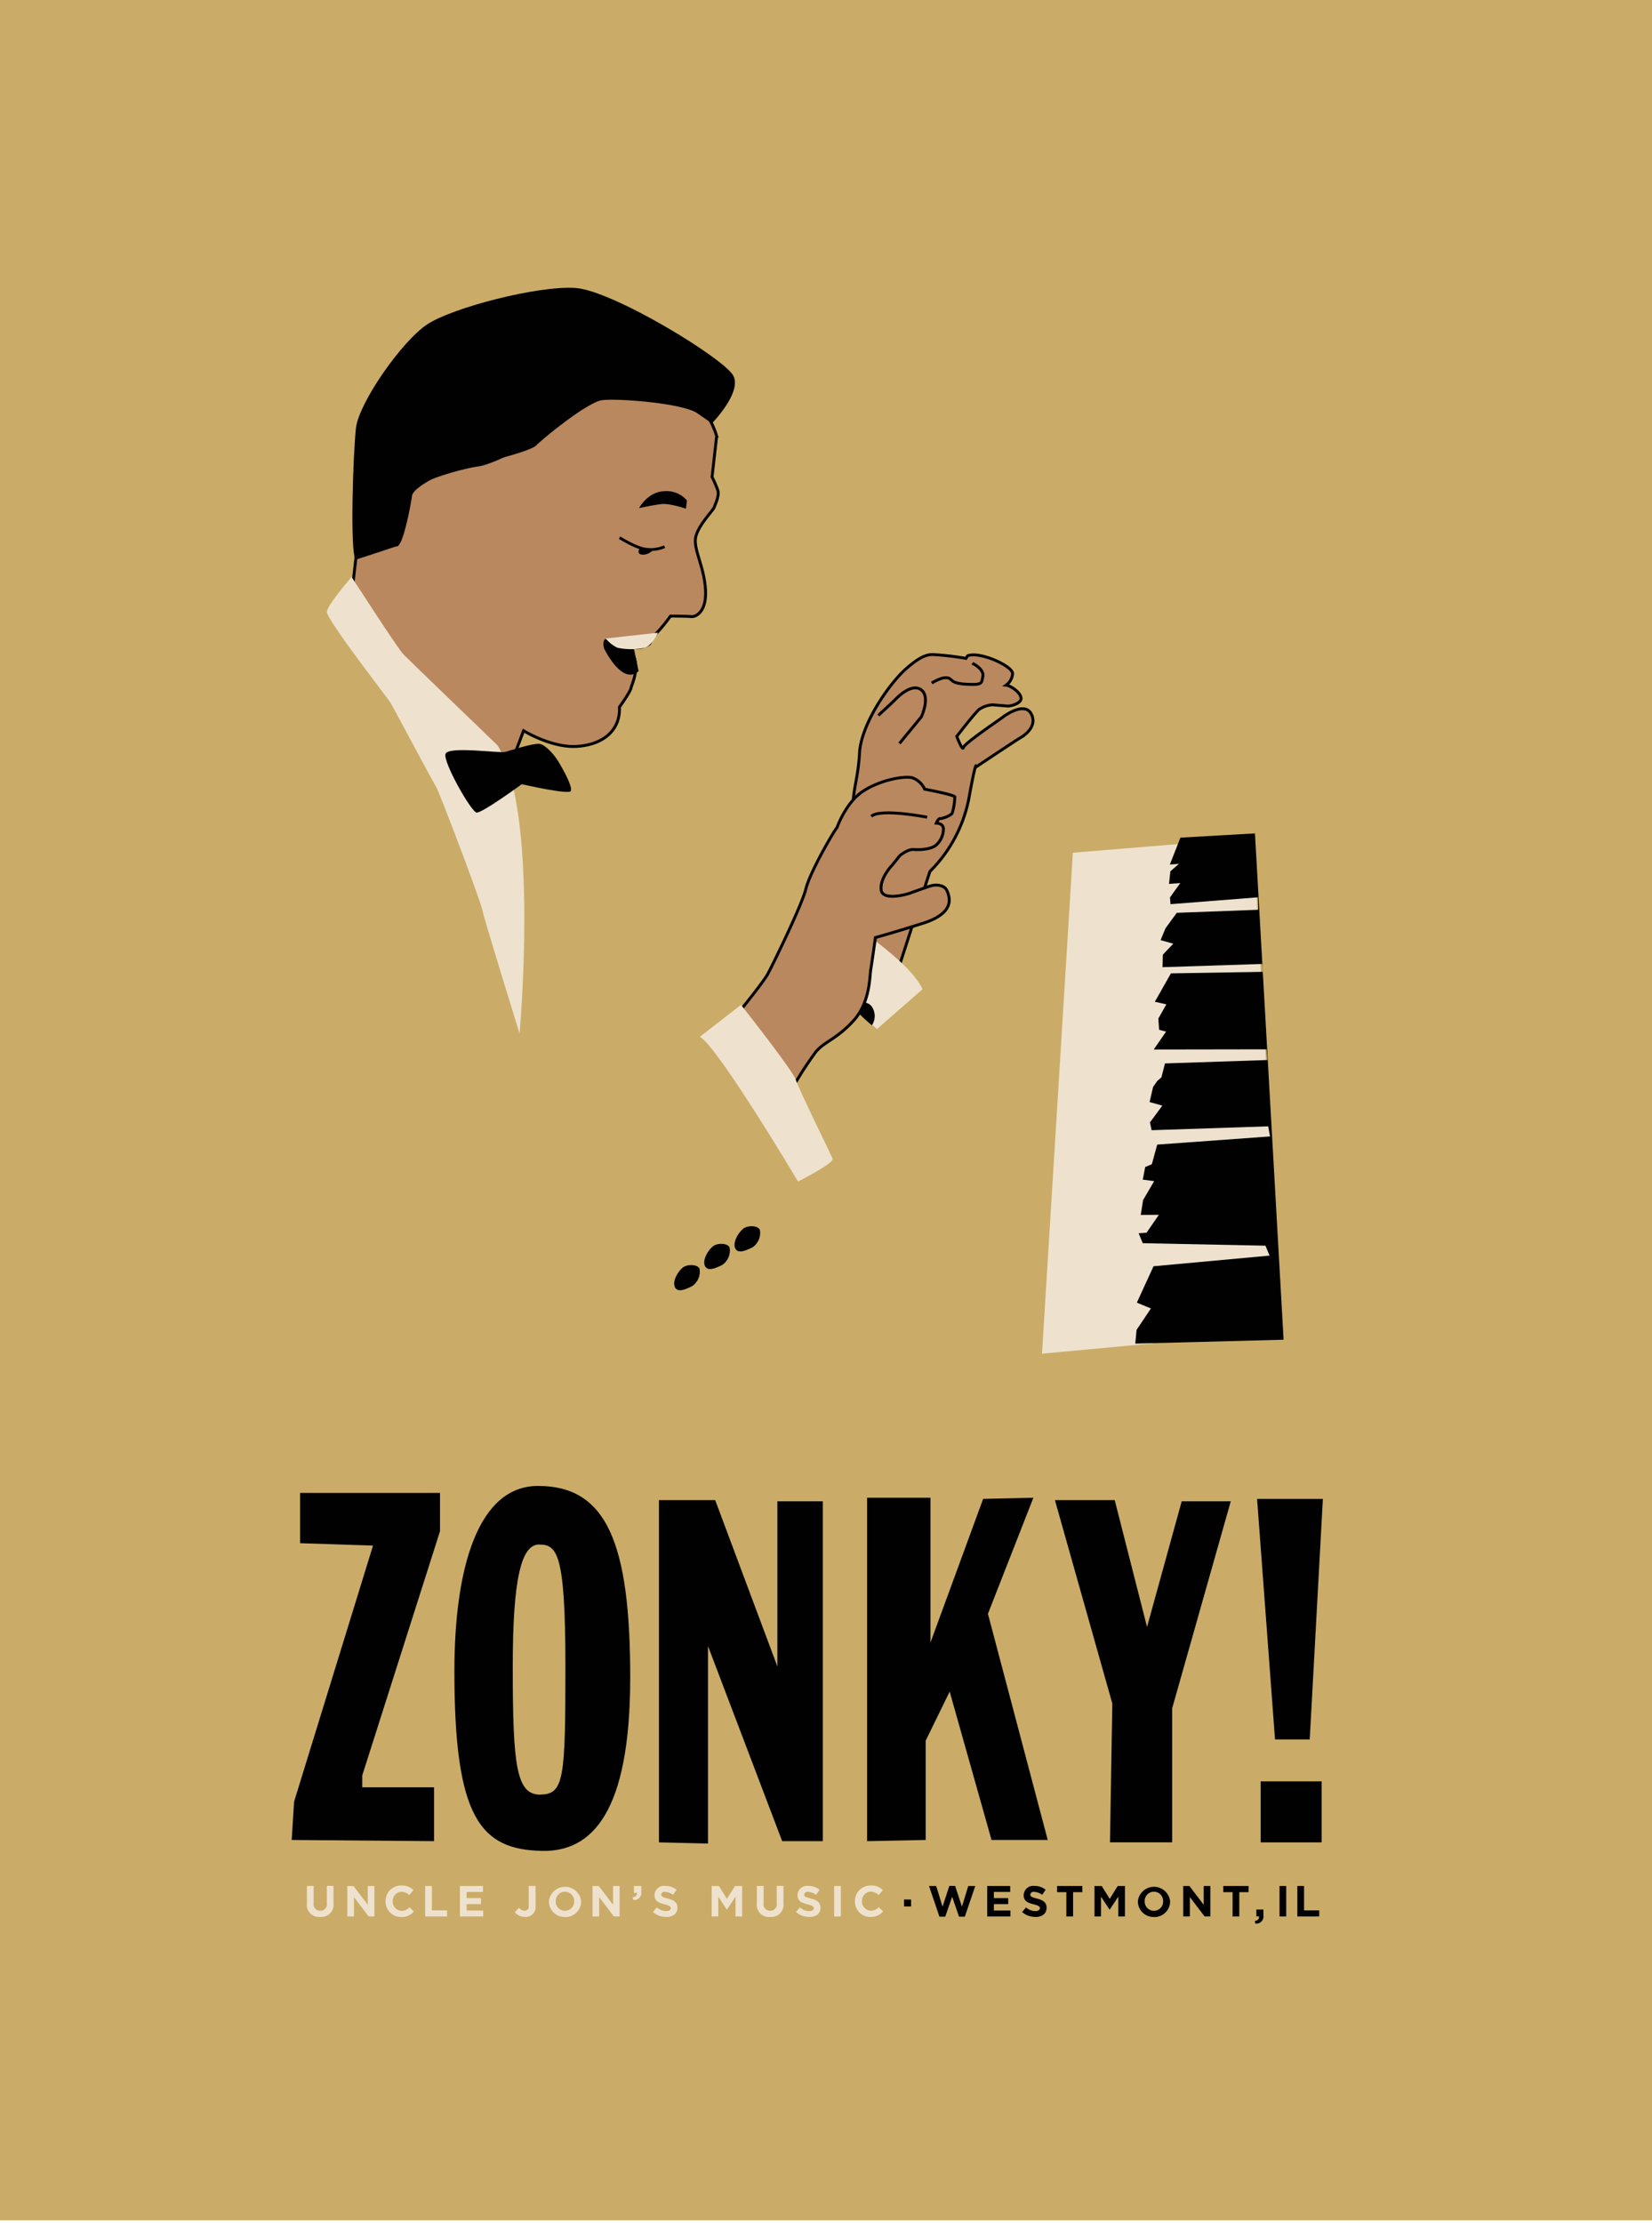 <svg id="Layer_1" data-name="Layer 1" xmlns="http://www.w3.org/2000/svg" viewBox="0 0 358.33 482.04"><defs><style>.cls-1{fill:#caac68;}.cls-2{fill:#b9885f;}.cls-3,.cls-6,.cls-7{fill:none;}.cls-3,.cls-6{stroke:#010101;}.cls-3{stroke-width:0.63px;}.cls-4{fill:#eee2ce;}.cls-5{fill:#010101;}.cls-6{stroke-width:0.61px;}</style></defs><title>zonky</title><rect class="cls-1" width="358.33" height="481.44"/><path class="cls-2" d="M405.22,574.84l6.85,5.08,6.53-20.15A30.55,30.55,0,0,0,427,544.23c1.7-9.39,1.65-7.15,1.65-7.15s8.85-5.91,9.61-6.33,3.75-2.42,2.33-5.14-5.64.26-6.2,0.71-8.31,5.66-8.51,6.56-1.45-2.41-1.45-2.41,4.33-5.62,5-5.95a6.25,6.25,0,0,1,2.76-.9c0.81,0.09,2.93.24,3.33,0.28s2.91-.48,2.85-1.71-2.23-2.71-3.24-2.82a3.4,3.4,0,0,0,1.41-2.49c0.09-1.62-7.08-4.9-9.75-3.89l-0.37.57a62.54,62.54,0,0,0-7-.82c-0.87,0-2.33-.17-6,3.08s-9.76,12-10.09,18.31-1.95,8.85-1.34,15-0.92,15.81-1,16.51,0,5.2,0,5.2Z" transform="translate(-216.9 -370.8)"/><path class="cls-3" d="M405.22,574.84l6.85,5.08,6.53-20.15A30.55,30.55,0,0,0,427,544.23c1.7-9.39,1.65-7.15,1.65-7.15s8.85-5.91,9.61-6.33,3.75-2.42,2.33-5.14-5.64.26-6.2,0.71-8.31,5.66-8.51,6.56-1.45-2.41-1.45-2.41,4.33-5.62,5-5.95a6.25,6.25,0,0,1,2.76-.9c0.81,0.09,2.93.24,3.33,0.28s2.91-.48,2.85-1.71-2.23-2.71-3.24-2.82a3.4,3.4,0,0,0,1.41-2.49c0.09-1.62-7.08-4.9-9.75-3.89l-0.37.57a62.55,62.55,0,0,0-7-.82c-0.87,0-2.33-.17-6,3.08s-9.76,12-10.09,18.31-1.95,8.85-1.34,15-0.92,15.81-1,16.51,0,5.2,0,5.2Z" transform="translate(-216.9 -370.8)"/><path class="cls-4" d="M399.92,570.06S414.19,579,417,585.3l-9.88,8.64-14.2-13Z" transform="translate(-216.9 -370.8)"/><path class="cls-2" d="M328.47,534.52l2-5.27s6.09,3.77,11.64,3.39,9.37-3.4,9.15-8.52c0,0,2.43-3.39,2.53-4.19s2.64-5.2-.78-9.07a5.06,5.06,0,0,0,4.52-.29c0.65-.33.33-0.84,0.62-1.17,0.86-1,1.27-1.43,1.27-1.43a33.79,33.79,0,0,0,2.91-3.58s3.47,0,4.48.11,3.38-1,3.12-5.76-2.31-8.22-2.21-10.86,3.79-6.29,4.09-7.07,1.11-2.53.82-3.58a22,22,0,0,0-1.28-3l1-8.86a17.37,17.37,0,0,0-1.95-4.31,5.31,5.31,0,0,0-3.61-2.26c-0.6-.07-12.81-2.1-14.82-2.34s-9.28-.87-11.38,3.17-15.81,11.42-20,12-13.67,3.51-14.48,5.25S303,488.92,303,488.92l-8.5-.58-1,8.65s11.11,20.26,15.86,23.26l15.12,14.83Z" transform="translate(-216.9 -370.8)"/><path class="cls-3" d="M328.47,534.52l2-5.27s6.09,3.77,11.64,3.39,9.37-3.4,9.15-8.52c0,0,2.43-3.39,2.53-4.19s2.64-5.2-.78-9.07a5.06,5.06,0,0,0,4.52-.29c0.65-.33.33-0.84,0.62-1.17,0.86-1,1.27-1.43,1.27-1.43a33.79,33.79,0,0,0,2.91-3.58s3.47,0,4.48.11,3.38-1,3.12-5.76-2.31-8.22-2.21-10.86,3.79-6.29,4.09-7.07,1.11-2.53.82-3.58a22,22,0,0,0-1.28-3l1-8.86a17.37,17.37,0,0,0-1.95-4.31,5.31,5.31,0,0,0-3.61-2.26c-0.6-.07-12.81-2.1-14.82-2.34s-9.28-.87-11.38,3.17-15.81,11.42-20,12-13.67,3.51-14.48,5.25S303,488.92,303,488.92l-8.5-.58-1,8.65s11.11,20.26,15.86,23.26l15.12,14.83Z" transform="translate(-216.9 -370.8)"/><path class="cls-5" d="M347.89,511.33s3.93,8.26,7.53,5l-1.18-5.64s-2.53-2-3.48-1.63-2.43-.13-2.82.59a2.34,2.34,0,0,0,0,1.68" transform="translate(-216.9 -370.8)"/><path class="cls-4" d="M348.31,509.25L359.61,508s-1.25,2.72-2.8,3.25a14.31,14.31,0,0,1-6,0,7.47,7.47,0,0,1-2.47-1.93" transform="translate(-216.9 -370.8)"/><path class="cls-6" d="M351.29,487.39s3.61,2.26,5.63,2.49a7.6,7.6,0,0,0,4.14-.54" transform="translate(-216.9 -370.8)"/><path class="cls-5" d="M358.52,490.07a2.9,2.9,0,0,1-2.35,1c-1.41-.16-0.44-1.48-0.44-1.48" transform="translate(-216.9 -370.8)"/><path class="cls-5" d="M365.69,481.11s-3.53-1.23-5.39-1-4.79.87-4.79,0.87,1.83-3.46,5.32-3.66a5.82,5.82,0,0,1,5.07,2Z" transform="translate(-216.9 -370.8)"/><path class="cls-5" d="M371.32,462.6S377.8,456,376,452.33s-26.2-18.55-34.3-19.09-26.61,4.25-32.13,7.89-14.83,17-15.46,22.48-1.33,27.18-.06,28.55c0,0,7.85-2.55,9.12-3s2.91-9.25,3.1-10.86,5.41-4.47,8.37-5.35,17-3.94,18.6-5.59,11.08-9.32,14.19-9.78,17.48,0.6,20.69,2.81Z" transform="translate(-216.9 -370.8)"/><path class="cls-5" d="M365,645.66c1.06-.84,3.29-0.69,3.64.27a3.76,3.76,0,0,1-1.66,3.78c-1.29.62-3.08,1.48-3.69,0.18s0.71-3.43,1.72-4.24" transform="translate(-216.9 -370.8)"/><path class="cls-5" d="M371.52,641.06c1.06-.84,3.29-0.69,3.64.27a3.77,3.77,0,0,1-1.66,3.79c-1.29.61-3.08,1.48-3.69,0.18s0.71-3.44,1.72-4.24" transform="translate(-216.9 -370.8)"/><path class="cls-5" d="M378.09,637.24c1.06-.84,3.29-0.69,3.64.27a3.77,3.77,0,0,1-1.66,3.79c-1.3.61-3.08,1.48-3.69,0.18s0.71-3.43,1.72-4.24" transform="translate(-216.9 -370.8)"/><path class="cls-5" d="M406,593.15a3.61,3.61,0,0,0,0-4.08,2.11,2.11,0,0,0-3.6.29c-0.17.59,3.64,3.79,3.64,3.79" transform="translate(-216.9 -370.8)"/><path class="cls-3" d="M412,532l4.75-5.77s2-4.25,0-5.82-5,1.36-5.87,2.28-3.19,2.89-3.44,3.27" transform="translate(-216.9 -370.8)"/><path class="cls-3" d="M419,518.91s2-1.3,3.3-1.15,0.47,1.18,4.12,1.4,3.39-.22,3.67-1.72-2-2.68-2-2.68l0.16-.23" transform="translate(-216.9 -370.8)"/><path class="cls-2" d="M376.93,590.59s5.53-6.79,6.5-8.58,7.4-14.9,8.27-18.47,6-12.46,6.75-13.29c0,0,1.84-5.29,5.49-7.78s9.13-3.53,10.91-3a4.7,4.7,0,0,1,2.62,2.45s6.44,1.21,6.54,1.68a13.86,13.86,0,0,1-.55,3.45c-0.22.59-2.14,1.28-2.59,1.23s-0.88,1-.88,1,1.53,0,1.54,1.25A4.72,4.72,0,0,1,420,554c-1,.95-3.5,1.12-4.86,1s-3.06,1.33-3.06,1.33l-1.6,2s-2.72,2.75-2.46,5.38,6,0.85,6,.85,4.15-1.51,4.94-1.72,2.79-.29,3.38,1.16,1.74,4.79-5.25,7-10.3,3.09-10.3,3.09-0.71,5.06-1,6.84-0.14,7.25-3.82,11.26-6.25,4.42-8.16,6.75a81.09,81.09,0,0,0-4.62,7.07Z" transform="translate(-216.9 -370.8)"/><path class="cls-3" d="M376.93,590.59s5.53-6.79,6.5-8.58,7.4-14.9,8.27-18.47,6-12.46,6.75-13.29c0,0,1.84-5.29,5.49-7.78s9.13-3.53,10.91-3a4.7,4.7,0,0,1,2.62,2.45s6.44,1.21,6.54,1.68a13.86,13.86,0,0,1-.55,3.45c-0.22.59-2.14,1.28-2.59,1.23s-0.88,1-.88,1,1.53,0,1.54,1.25A4.72,4.72,0,0,1,420,554c-1,.95-3.5,1.12-4.86,1s-3.06,1.33-3.06,1.33l-1.6,2s-2.72,2.75-2.46,5.38,6,0.85,6,.85,4.15-1.51,4.94-1.72,2.79-.29,3.38,1.16,1.74,4.79-5.25,7-10.3,3.09-10.3,3.09-0.71,5.06-1,6.84-0.14,7.25-3.82,11.26-6.25,4.42-8.16,6.75a81.09,81.09,0,0,0-4.62,7.07Z" transform="translate(-216.9 -370.8)"/><path class="cls-4" d="M390,627s-17.41-29.26-21.29-31.39l8.91-6.92s11.21,14.15,11.88,16.22,7.61,16.18,8,17.14S390,627,390,627" transform="translate(-216.9 -370.8)"/><path class="cls-3" d="M418,548s-10.17-2-12.12-.18" transform="translate(-216.9 -370.8)"/><polygon class="cls-4" points="232.71 184.9 226.02 293.52 277.92 288.72 271.83 181.69 232.71 184.9"/><polygon class="cls-5" points="278.42 290.5 246.25 291.34 246.53 288.37 249.64 283.72 246.59 282.46 250.21 274.57 275.38 272.26 274.49 270.11 247.87 269.57 246.98 267.42 248.69 267.3 251.37 263.41 247.44 263.45 247.94 260.22 250.35 256.11 247.87 255.79 248.4 253.05 249.84 252.45 251.01 248.19 275.48 246.42 275.08 244.23 249.8 245.07 249.43 243.38 252.12 239.74 249.35 238.96 250.11 235.7 251 234.41 251.92 233.6 252.69 230.59 274.9 229.85 274.73 227.53 250.25 227.57 252.93 223.69 251.42 223.3 251.25 220.86 252.99 217.78 250.49 217.22 253.98 211.06 273.89 210.73 273.77 209.02 252.16 209.72 252.22 207.01 254.5 204.63 251.74 203.85 252.79 201.31 255.25 197.93 272.92 197.27 272.85 194.57 253.89 196.06 253.78 194.59 256.01 191.48 253.57 191.66 253.86 188.93 255.71 187.32 253.75 187.46 256.04 181.63 272.21 180.71 278.42 290.5"/><polygon class="cls-5" points="63.27 398.97 63.79 390.67 80.91 335.14 65.09 334.62 65.09 323.72 95.44 323.72 95.44 332.02 78.58 384.96 78.58 387.55 94.15 387.55 94.15 399.23 63.27 398.97"/><path class="cls-5" d="M333.62,693c-13,0-18.16,17.64-18.16,40.22,0,31.91,5.71,38.61,18.94,38.92,10.9,0.26,19.2-8.3,19.2-37.62s-5.19-41.52-20-41.52m0.52,66.95c-5.19,0-6-6-6-27.77,0-18.94,1.82-26.47,5.71-26.47s5.71,1.81,5.71,26.21-0.26,28-5.45,28" transform="translate(-216.9 -370.8)"/><polygon class="cls-5" points="142.93 399.49 142.93 325.28 155.13 325.28 168.62 361.35 168.62 325.54 178.48 325.54 178.48 399.23 169.66 399.23 153.57 356.93 153.57 399.75 142.93 399.49"/><polygon class="cls-5" points="188.08 399.23 188.08 324.76 201.83 324.76 201.83 356.15 213.25 325.01 224.15 324.76 214.29 349.93 227.26 398.97 215.07 398.97 205.99 366.8 200.79 377.43 200.79 398.97 188.08 399.23"/><polygon class="cls-5" points="240.76 399.49 254.25 399.49 254.25 370.43 266.96 325.54 256.32 325.54 248.8 352.78 241.79 325.28 228.82 325.28 241.27 369.39 240.76 399.49"/><polygon class="cls-5" points="276.56 377.17 284.09 377.17 286.94 325.02 272.67 325.02 276.56 377.17"/><rect class="cls-5" x="273.45" y="386.26" width="13.23" height="13.23"/><path class="cls-4" d="M329.59,595s4.36-48-4.76-62.57c0,0-19-18.29-20.42-19.73-1.18-1.18-11.24-16.79-11.24-16.79s-5.18,5.93-5.36,7.54,13.31,18.89,13.82,19.76,9.22,17.19,9.91,18.29,9.74,25,10,26.66,8.1,26.85,8.1,26.85" transform="translate(-216.9 -370.8)"/><path class="cls-5" d="M320.28,547c-1.17-.15-7.29-10.92-6.75-12.71s11.83-.1,13-0.45c0.65-.2,6.21-2,7.49-1.73s3.18,2.39,4.14,4.05,2.82,4.9,2.59,6.11c-0.18,1-10.66-1.43-10.66-1.43s-8.65,6.31-9.82,6.16" transform="translate(-216.9 -370.8)"/><path class="cls-4" d="M286.33,786.46a2.62,2.62,0,0,1-2.86-2.94v-3.78h1.46v3.74a1.39,1.39,0,0,0,1.43,1.63,1.37,1.37,0,0,0,1.43-1.59v-3.79h1.45v3.73a2.66,2.66,0,0,1-2.9,3" transform="translate(-216.9 -370.8)"/><polygon class="cls-4" points="79.97 415.56 76.77 411.36 76.77 415.56 75.33 415.56 75.33 408.95 76.67 408.95 79.77 413.02 79.77 408.95 81.21 408.95 81.21 415.56 79.97 415.56"/><path class="cls-4" d="M303.92,786.47a3.34,3.34,0,0,1-3.39-3.4v0a3.36,3.36,0,0,1,3.45-3.42,3.41,3.41,0,0,1,2.61,1l-0.93,1.07A2.44,2.44,0,0,0,304,781a2,2,0,0,0-1.92,2.06v0a2,2,0,0,0,1.92,2.08,2.38,2.38,0,0,0,1.74-.77l0.93,0.93a3.39,3.39,0,0,1-2.71,1.18" transform="translate(-216.9 -370.8)"/><polygon class="cls-4" points="92.22 415.56 92.22 408.95 93.68 408.95 93.68 414.24 96.97 414.24 96.97 415.56 92.22 415.56"/><polygon class="cls-4" points="99.77 415.56 99.77 408.95 104.76 408.95 104.76 410.24 101.22 410.24 101.22 411.58 104.33 411.58 104.33 412.88 101.22 412.88 101.22 414.27 104.81 414.27 104.81 415.56 99.77 415.56"/><path class="cls-4" d="M330.73,786.45a2.7,2.7,0,0,1-2.16-1l0.91-1a1.63,1.63,0,0,0,1.21.66,0.89,0.89,0,0,0,.89-1.1v-4.26h1.49v4.33a2.15,2.15,0,0,1-2.34,2.38" transform="translate(-216.9 -370.8)"/><path class="cls-4" d="M339.47,786.47a3.39,3.39,0,0,1-3.51-3.4v0a3.52,3.52,0,0,1,7,0v0a3.42,3.42,0,0,1-3.52,3.42m2-3.42a2,2,0,0,0-2-2.08,2,2,0,0,0-2,2.06v0a2,2,0,0,0,2,2.08,2,2,0,0,0,2-2.06v0Z" transform="translate(-216.9 -370.8)"/><polygon class="cls-4" points="133.16 415.56 129.96 411.36 129.96 415.56 128.52 415.56 128.52 408.95 129.87 408.95 132.97 413.02 132.97 408.95 134.4 408.95 134.4 415.56 133.16 415.56"/><path class="cls-4" d="M355,781.26h-0.59v-1.51H356V781a1.55,1.55,0,0,1-1.75,1.77l-0.12-.6a0.85,0.85,0,0,0,.93-0.94" transform="translate(-216.9 -370.8)"/><path class="cls-4" d="M361.34,786.45a4.21,4.21,0,0,1-2.81-1.06l0.86-1a3,3,0,0,0,2,.8c0.6,0,1-.24,1-0.62v0c0-.37-0.23-0.56-1.33-0.84-1.33-.34-2.19-0.71-2.19-2v0a2.07,2.07,0,0,1,2.32-2,3.83,3.83,0,0,1,2.46.84l-0.76,1.1a3.11,3.11,0,0,0-1.72-.65,0.7,0.7,0,0,0-.85.58v0c0,0.43.28,0.58,1.42,0.87,1.34,0.35,2.1.83,2.1,2v0c0,1.31-1,2-2.43,2" transform="translate(-216.9 -370.8)"/><polygon class="cls-4" points="159.54 415.56 159.54 411.25 157.68 414.07 157.64 414.07 155.8 411.27 155.8 415.56 154.37 415.56 154.37 408.95 155.94 408.95 157.68 411.74 159.42 408.95 160.98 408.95 160.98 415.56 159.54 415.56"/><path class="cls-4" d="M383.93,786.46a2.62,2.62,0,0,1-2.86-2.94v-3.78h1.46v3.74a1.39,1.39,0,0,0,1.43,1.63,1.37,1.37,0,0,0,1.42-1.59v-3.79h1.46v3.73a2.66,2.66,0,0,1-2.9,3" transform="translate(-216.9 -370.8)"/><path class="cls-4" d="M392.36,786.45a4.21,4.21,0,0,1-2.81-1.06l0.86-1a3,3,0,0,0,2,.8c0.6,0,1-.24,1-0.62v0c0-.37-0.23-0.56-1.33-0.84-1.33-.34-2.19-0.71-2.19-2v0a2.07,2.07,0,0,1,2.32-2,3.84,3.84,0,0,1,2.46.84l-0.76,1.1a3.12,3.12,0,0,0-1.72-.65,0.7,0.7,0,0,0-.85.58v0c0,0.43.28,0.58,1.43,0.87,1.34,0.35,2.1.83,2.1,2v0c0,1.31-1,2-2.43,2" transform="translate(-216.9 -370.8)"/><rect class="cls-4" x="180.93" y="408.95" width="1.45" height="6.61"/><path class="cls-4" d="M405.73,786.47a3.34,3.34,0,0,1-3.39-3.4v0a3.36,3.36,0,0,1,3.45-3.42,3.41,3.41,0,0,1,2.61,1l-0.93,1.07a2.44,2.44,0,0,0-1.69-.75,2,2,0,0,0-1.92,2.06v0a2,2,0,0,0,1.92,2.08,2.38,2.38,0,0,0,1.74-.77l0.93,0.93a3.38,3.38,0,0,1-2.71,1.18" transform="translate(-216.9 -370.8)"/><rect class="cls-5" x="196.09" y="411.88" width="1.53" height="1.51"/><polygon class="cls-5" points="209.28 415.61 208.02 415.61 206.53 411.28 205.03 415.61 203.77 415.61 201.51 408.95 203.07 408.95 204.44 413.42 205.92 408.93 207.17 408.93 208.65 413.42 210.02 408.95 211.54 408.95 209.28 415.61"/><polygon class="cls-5" points="214.13 415.56 214.13 408.95 219.12 408.95 219.12 410.24 215.58 410.24 215.58 411.58 218.69 411.58 218.69 412.88 215.58 412.88 215.58 414.27 219.17 414.27 219.17 415.56 214.13 415.56"/><path class="cls-5" d="M441.41,786.45a4.2,4.2,0,0,1-2.81-1.06l0.86-1a3,3,0,0,0,2,.8c0.6,0,1-.24,1-0.62v0c0-.37-0.23-0.56-1.33-0.84-1.33-.34-2.19-0.71-2.19-2v0a2.07,2.07,0,0,1,2.32-2,3.84,3.84,0,0,1,2.45.84l-0.76,1.1a3.11,3.11,0,0,0-1.72-.65,0.7,0.7,0,0,0-.85.58v0c0,0.43.28,0.58,1.43,0.87,1.34,0.35,2.1.83,2.1,2v0c0,1.31-1,2-2.43,2" transform="translate(-216.9 -370.8)"/><polygon class="cls-5" points="232.76 410.29 232.76 415.56 231.3 415.56 231.3 410.29 229.29 410.29 229.29 408.95 234.77 408.95 234.77 410.29 232.76 410.29"/><polygon class="cls-5" points="242.57 415.56 242.57 411.25 240.71 414.07 240.67 414.07 238.82 411.27 238.82 415.56 237.4 415.56 237.4 408.95 238.97 408.95 240.71 411.74 242.44 408.95 244.01 408.95 244.01 415.56 242.57 415.56"/><path class="cls-5" d="M467.22,786.47a3.39,3.39,0,0,1-3.51-3.4v0a3.52,3.52,0,0,1,7,0v0a3.42,3.42,0,0,1-3.52,3.42m2-3.42a2,2,0,0,0-2-2.08,2,2,0,0,0-2,2.06v0a2,2,0,0,0,2,2.08,2,2,0,0,0,2-2.06v0Z" transform="translate(-216.9 -370.8)"/><polygon class="cls-5" points="261.29 415.56 258.09 411.36 258.09 415.56 256.65 415.56 256.65 408.95 257.99 408.95 261.09 413.02 261.09 408.95 262.53 408.95 262.53 415.56 261.29 415.56"/><polygon class="cls-5" points="268.81 410.29 268.81 415.56 267.36 415.56 267.36 410.29 265.34 410.29 265.34 408.95 270.82 408.95 270.82 410.29 268.81 410.29"/><path class="cls-5" d="M490,786.36h-0.59v-1.51h1.53v1.28a1.55,1.55,0,0,1-1.75,1.77l-0.12-.6a0.85,0.85,0,0,0,.93-0.94" transform="translate(-216.9 -370.8)"/><rect class="cls-5" x="277.54" y="408.95" width="1.45" height="6.61"/><polygon class="cls-5" points="281.4 415.56 281.4 408.95 282.86 408.95 282.86 414.24 286.15 414.24 286.15 415.56 281.4 415.56"/><line class="cls-7" x1="358.33" y1="482.04" x2="358.33"/><line class="cls-7" x1="358.33" y1="482.04" x2="358.33"/></svg>